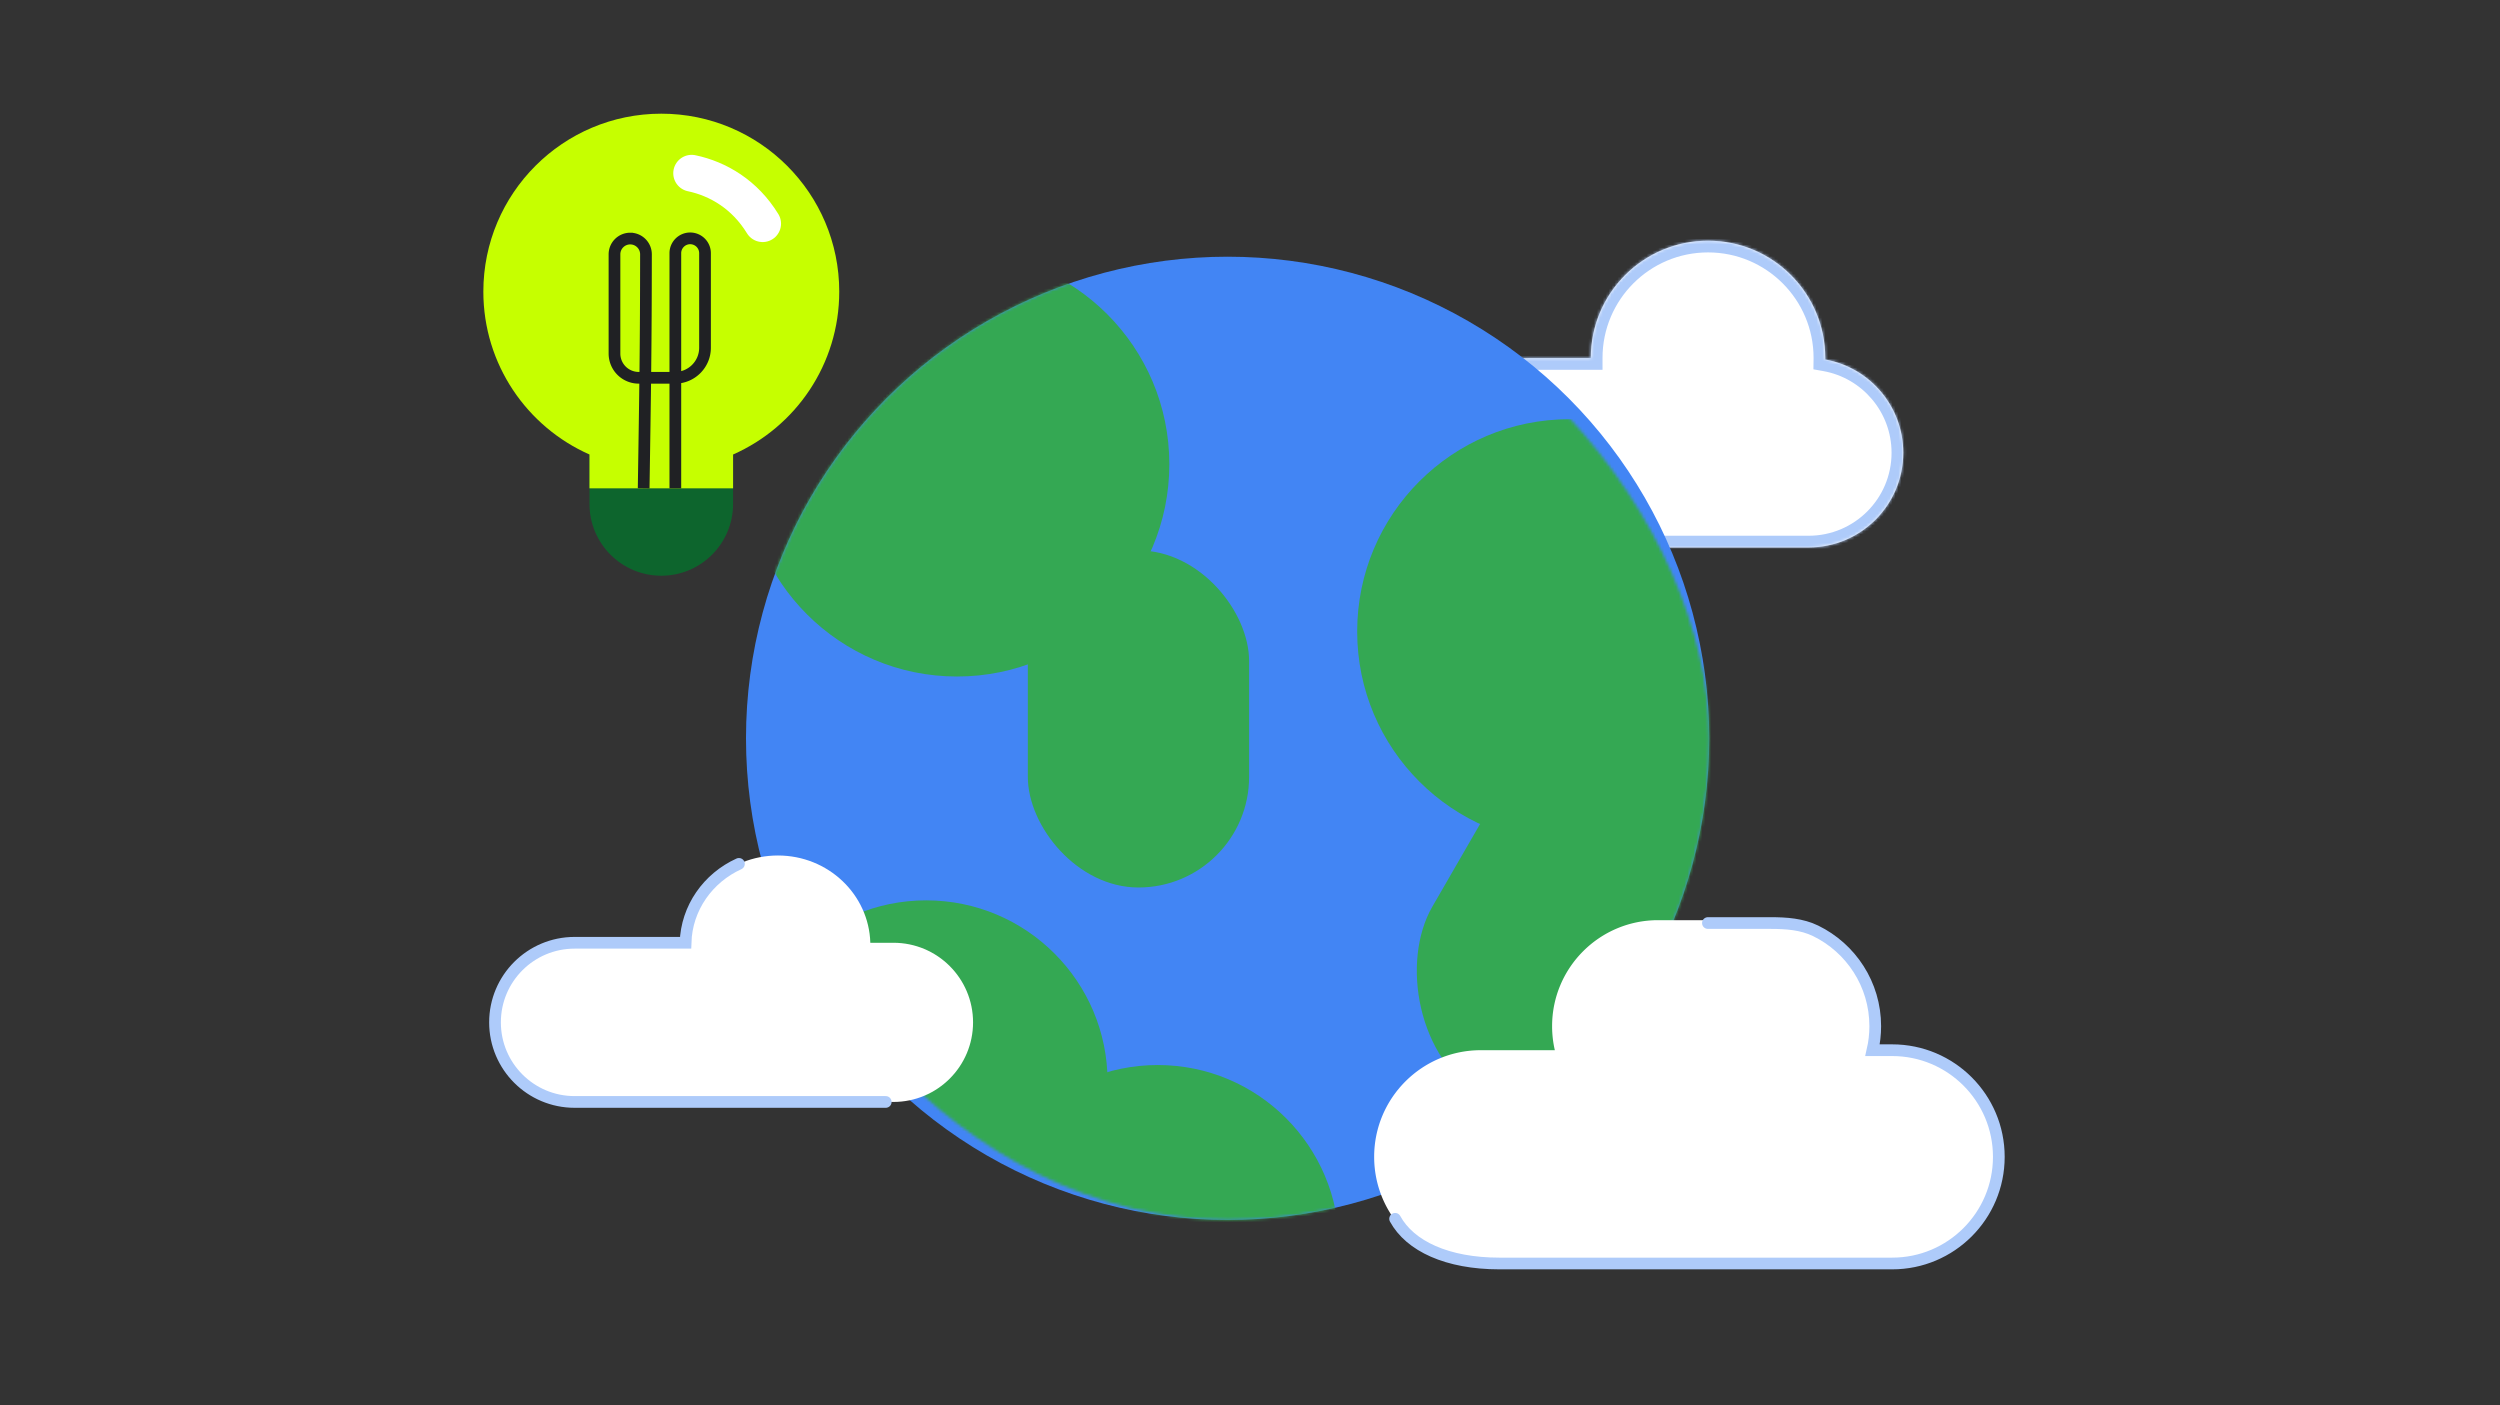 <svg xmlns="http://www.w3.org/2000/svg" width="854" height="480" fill="none"><rect width="100%" height="100%" fill="#333333" stroke="none"/><mask id="a" fill="#fff"><path fill-rule="evenodd" d="M543.419 122.318v-.048c0-22.117 17.93-40.047 40.048-40.047 22.118 0 40.048 17.93 40.048 40.047 0 .184-.002.367-.004.549 15.145 2.694 26.644 15.927 26.644 31.846 0 17.864-14.482 32.346-32.346 32.346h-95.498c-17.865 0-32.347-14.482-32.347-32.346 0-17.865 14.482-32.347 32.347-32.347h21.108Z" clip-rule="evenodd"/></mask><path fill="#fff" fill-rule="evenodd" d="M543.419 122.318v-.048c0-22.117 17.93-40.047 40.048-40.047 22.118 0 40.048 17.93 40.048 40.047 0 .184-.002.367-.004.549 15.145 2.694 26.644 15.927 26.644 31.846 0 17.864-14.482 32.346-32.346 32.346h-95.498c-17.865 0-32.347-14.482-32.347-32.346 0-17.865 14.482-32.347 32.347-32.347h21.108Z" clip-rule="evenodd"/><path fill="#AECBFA" d="m543.419 122.318 4-.003.004 4.003h-4.004v-4Zm80.092.501-.7 3.939-3.345-.595.045-3.397 4 .053Zm-76.092-.549v.045l-8 .007v-.052h8Zm36.048-36.047c-19.909 0-36.048 16.139-36.048 36.047h-8c0-24.326 19.721-44.047 44.048-44.047v8Zm36.048 36.047c0-19.908-16.139-36.047-36.048-36.047v-8c24.327 0 44.048 19.72 44.048 44.047h-8Zm-.004.496c.003-.165.004-.33.004-.496h8c0 .202-.002.402-.004.603l-8-.107Zm26.644 31.899c0-13.946-10.075-25.548-23.344-27.907l1.4-7.877c17.021 3.027 29.944 17.892 29.944 35.784h-8Zm-28.346 28.346c15.655 0 28.346-12.691 28.346-28.346h8c0 20.073-16.272 36.346-36.346 36.346v-8Zm-95.498 0h95.498v8h-95.498v-8Zm-28.347-28.346c0 15.655 12.691 28.346 28.347 28.346v8c-20.074 0-36.347-16.273-36.347-36.346h8Zm28.347-28.347c-15.656 0-28.347 12.691-28.347 28.347h-8c0-20.074 16.273-36.347 36.347-36.347v8Zm21.108 0h-21.108v-8h21.108v8Z" mask="url(#a)"/><circle cx="419.354" cy="252.212" r="164.523" fill="#4285F4"/><mask id="b" width="330" height="330" x="254" y="87" maskUnits="userSpaceOnUse" style="mask-type:alpha"><rect width="329.046" height="329.046" x="583.877" y="416.735" fill="#4285F4" rx="164.523" transform="rotate(180 583.877 416.735)"/></mask><g fill="#34A853" mask="url(#b)"><circle cx="326.933" cy="158.586" r="72.512"/><rect width="75.589" height="115.141" x="351.106" y="188.027" rx="37.794"/><rect width="95.674" height="145.735" x="538.235" y="224.941" rx="47.837" transform="rotate(30 538.235 224.941)"/><circle cx="316.386" cy="369.528" r="61.965"/><circle cx="395.487" cy="425.779" r="61.965"/><circle cx="536.125" cy="215.713" r="72.512"/></g><path fill="#fff" d="M566.415 314.329c-20.002 0-36.218 16.216-36.218 36.218 0 2.821.323 5.566.933 8.2h-25.287c-20.12 0-36.43 16.311-36.43 36.43 0 20.12 16.31 36.43 36.43 36.43h140.515c20.12 0 36.43-16.31 36.43-36.43 0-20.119-16.31-36.43-36.43-36.43h-6.714a36.31 36.31 0 0 0 .932-8.2c0-20.002-16.215-36.218-36.218-36.218h-37.943Z"/><path stroke="#AECBFA" stroke-linecap="round" stroke-width="4" d="M476.569 416.342c5.088 9.329 17.809 15.266 35.618 15.266h134.179c20.12 0 36.43-16.311 36.43-36.43 0-20.12-16.31-36.43-36.43-36.43h-6.714c.61-2.635.932-5.38.932-8.2 0-14.315-8.304-26.69-20.358-32.571-4.743-2.313-10.129-2.669-15.406-2.669h-21.396"/><path fill="#fff" d="M234.185 322.052c.478-16.545 14.424-29.815 31.558-29.815 17.133 0 31.079 13.27 31.558 29.815h7.908c15.014 0 27.186 12.172 27.186 27.186s-12.172 27.186-27.186 27.186H196.282c-15.014 0-27.186-12.172-27.186-27.186s12.172-27.186 27.186-27.186h37.903Z"/><path stroke="#AECBFA" stroke-linecap="round" stroke-width="4" d="M302.566 376.424H196.282c-15.014 0-27.186-12.171-27.186-27.186 0-15.014 12.172-27.185 27.186-27.185h37.903c.345-11.948 7.714-22.188 18.234-26.956"/><path fill="#0D652D" d="M201.368 134.812h49.056v37.326c0 13.546-10.981 24.528-24.528 24.528-13.546 0-24.528-10.982-24.528-24.528v-37.326Z"/><path fill="#C6FF00" fill-rule="evenodd" d="M250.423 155.258c21.357-9.427 36.263-30.792 36.263-55.637 0-33.572-27.215-60.787-60.787-60.787s-60.787 27.215-60.787 60.787c0 24.842 14.902 46.204 36.254 55.633v11.553h49.057v-11.549Z" clip-rule="evenodd"/><path stroke="#202124" stroke-width="4" d="M219.875 166.807c.52-33.459.764-48.404.788-79.925.002-2.97-2.406-5.39-5.376-5.39a5.378 5.378 0 0 0-5.379 5.378v33.914a8.266 8.266 0 0 0 8.266 8.266h12.401c5.667 0 10.26-4.594 10.26-10.26V86.562a5.07 5.07 0 1 0-10.139 0v80.245"/><path stroke="#fff" stroke-linecap="round" stroke-width="12.564" d="M236.267 59.176c9.053 1.91 18.171 7.288 24.253 17.23"/></svg>
